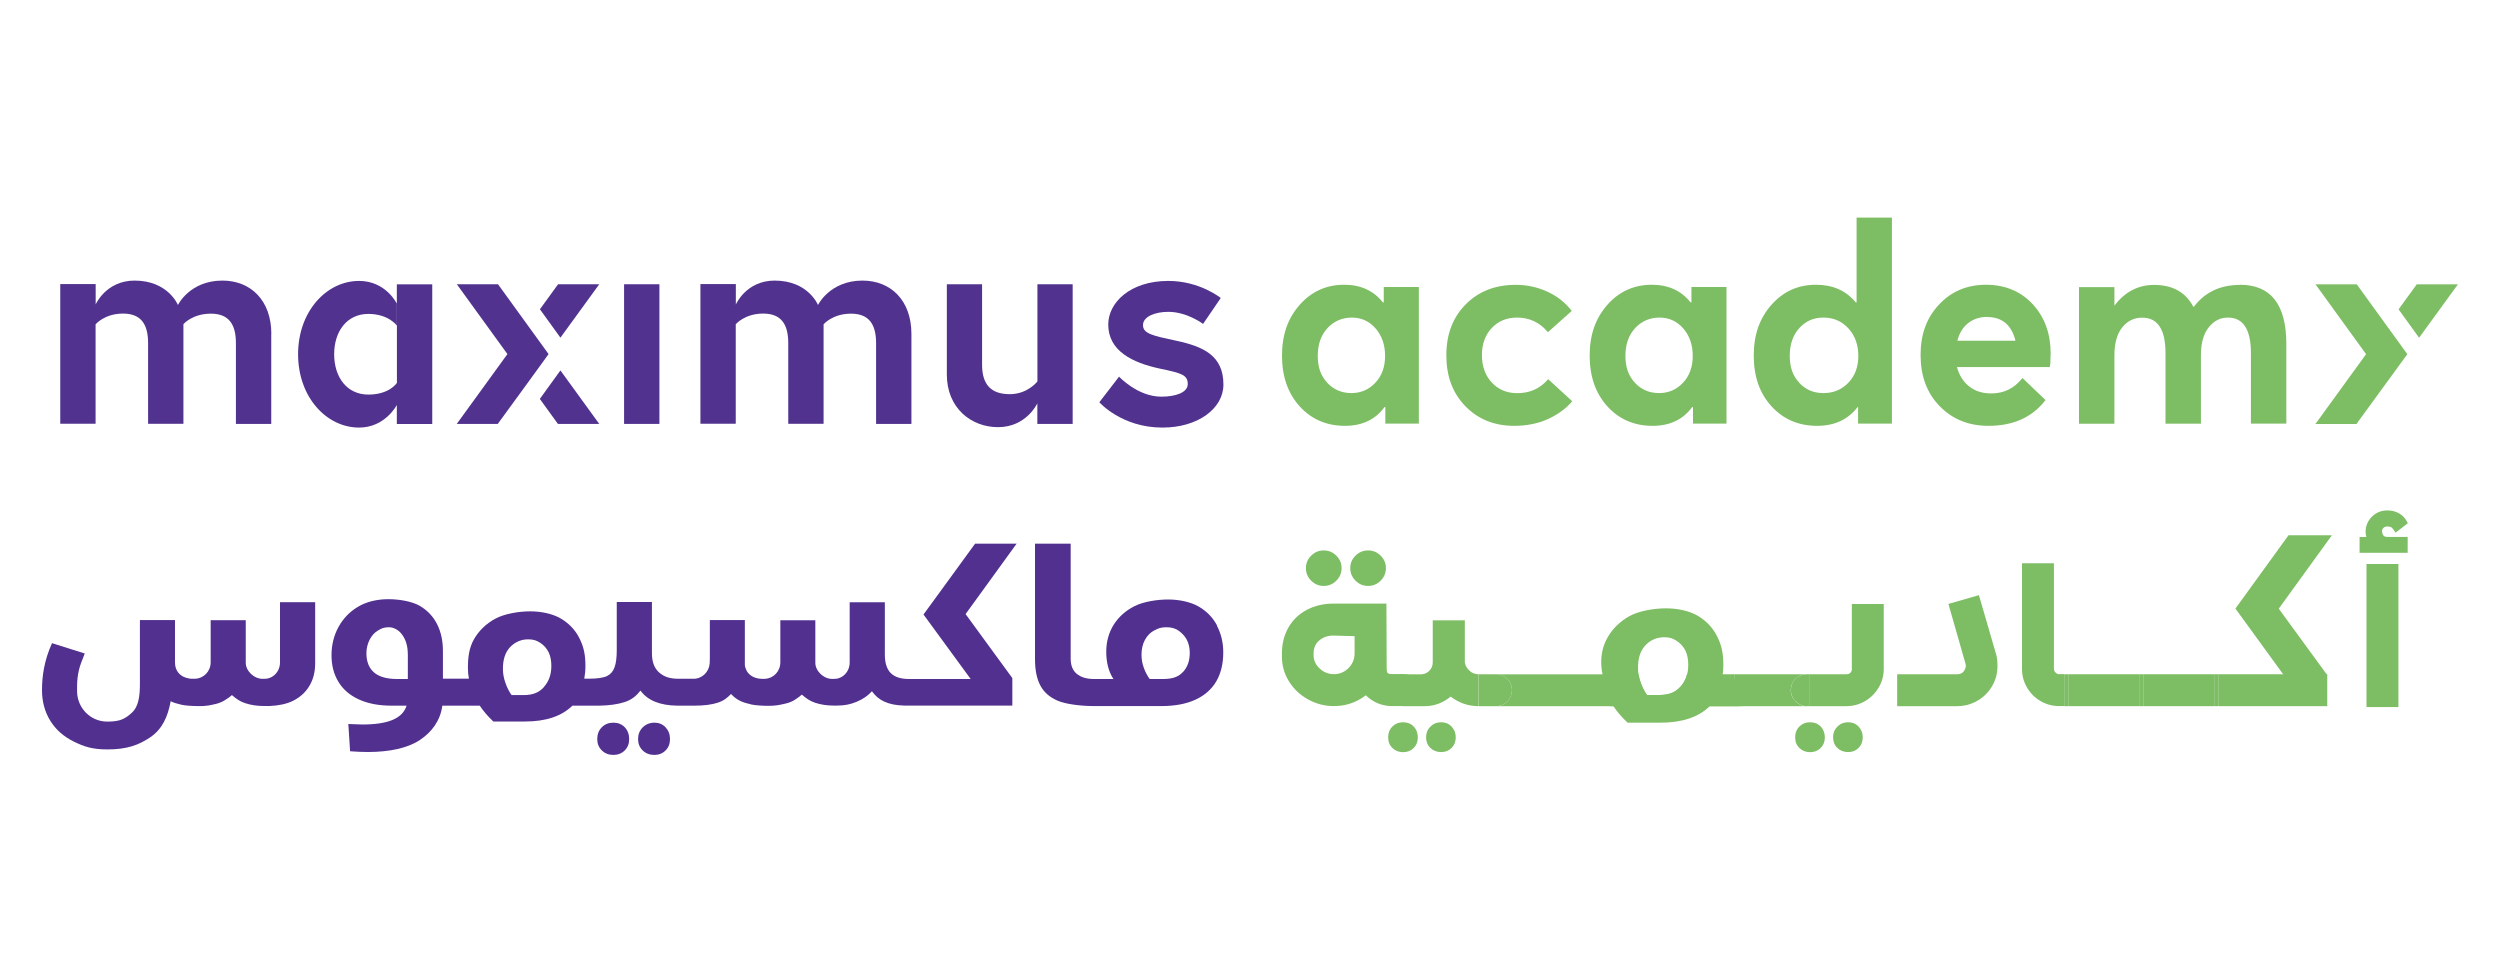 <?xml version="1.0" encoding="UTF-8"?>
<svg id="a" data-name="Layer_1" xmlns="http://www.w3.org/2000/svg" viewBox="0 0 300 116.7">
  <defs>
    <style>
      .b {
        fill: #7dbd63;
      }

      .c {
        fill: #51338f;
      }

      .d {
        fill: #51308f;
      }
    </style>
  </defs>
  <path class="c" d="M134.29,45.2s2.23,2.4,5.06,2.4c1.73,0,3.18-.49,3.18-1.52,0-1.1-.78-1.31-3.32-1.84-3.32-.71-6.22-2.12-6.22-5.3,0-2.62,2.62-5.23,7.21-5.23,3.78,0,6.29,2.05,6.29,2.05l-2.12,3.11s-1.91-1.45-4.17-1.45c-1.59,0-3.04.57-3.04,1.59s1.13,1.27,3.96,1.87c3.32.71,5.69,1.8,5.69,5.27,0,2.86-3.04,5.16-7.32,5.16-4.91,0-7.57-3.04-7.57-3.04l2.37-3.08Z"/>
  <path class="c" d="M113.62,44.94v-10.83h4.23v9.66c0,2.47,1.16,3.53,3.32,3.53s3.32-1.53,3.32-1.53v-11.66h4.23v16.76h-4.24v-2.47s-1.3,2.86-4.72,2.86c-3.21,0-6.14-2.29-6.14-6.31"/>
  <path class="c" d="M109.37,40.09v10.78h-4.24v-9.69c0-2.3-.88-3.54-3.01-3.54-2.23,0-3.29,1.28-3.29,1.28v11.94h-4.24v-9.69c0-2.3-.88-3.54-3.01-3.54-2.23,0-3.29,1.28-3.29,1.28v11.94h-4.24v-16.76h4.25v2.45s1.23-2.87,4.66-2.87c4.03,0,5.2,2.93,5.2,2.93,0,0,1.41-2.93,5.34-2.93,3.39,0,5.87,2.37,5.87,6.4"/>
  <rect class="c" x="74.89" y="34.11" width="4.24" height="16.76"/>
  <polygon class="c" points="67.25 44.45 71.91 50.87 66.95 50.87 64.78 47.87 67.25 44.45"/>
  <polygon class="c" points="67.25 40.52 71.91 34.11 66.97 34.11 64.79 37.11 67.25 40.52"/>
  <polygon class="c" points="59.76 34.11 54.82 34.11 60.89 42.49 54.81 50.87 59.73 50.87 63.37 45.88 65.83 42.49 59.76 34.11"/>
  <path class="c" d="M32.55,40.09v10.78h-4.24v-9.69c0-2.3-.88-3.54-3.01-3.54-2.23,0-3.29,1.26-3.29,1.26v11.96h-4.24v-9.69c0-2.3-.88-3.54-3.01-3.54-2.23,0-3.29,1.29-3.29,1.29v11.93h-4.24v-16.76h4.25v2.44s1.24-2.86,4.67-2.86c4.03,0,5.2,2.93,5.2,2.93,0,0,1.41-2.93,5.34-2.93,3.39,0,5.87,2.37,5.87,6.4"/>
  <path class="c" d="M47.62,36.42v-2.3h4.25v16.76h-4.25v-2.28s-1.39,2.71-4.53,2.71c-3.9,0-7.32-3.64-7.32-8.8s3.42-8.8,7.32-8.8c3.23,0,4.53,2.73,4.53,2.73v2.63s-.98-1.4-3.42-1.4c-2.57,0-4.1,2.09-4.1,4.84s1.53,4.84,4.1,4.84,3.43-1.41,3.43-1.41v-9.51Z"/>
  <path class="b" d="M166.04,34.44h4.22v16.39h-4.02v-1.98h-.1c-1.1,1.5-2.68,2.25-4.74,2.25-2.21,0-4.02-.78-5.43-2.33-1.42-1.56-2.13-3.59-2.13-6.1s.71-4.49,2.13-6.1c1.42-1.6,3.2-2.4,5.34-2.4,1.97,0,3.52.71,4.64,2.12h.1v-1.85ZM162.18,47.17c1.12,0,2.08-.41,2.86-1.24.78-.83,1.17-1.9,1.17-3.22s-.38-2.42-1.13-3.29c-.76-.87-1.71-1.31-2.86-1.31s-2.14.42-2.92,1.26c-.78.84-1.17,1.95-1.17,3.34s.38,2.4,1.14,3.22c.76.83,1.73,1.24,2.92,1.24"/>
  <path class="b" d="M181.71,51.1c-2.38,0-4.33-.78-5.86-2.35-1.53-1.57-2.29-3.6-2.29-6.11s.77-4.55,2.32-6.11c1.55-1.57,3.55-2.35,6.02-2.35,1.32,0,2.57.27,3.76.81,1.19.54,2.17,1.31,2.95,2.32l-2.86,2.55c-.97-1.16-2.21-1.75-3.7-1.75-1.25,0-2.27.42-3.05,1.26-.78.84-1.17,1.92-1.17,3.24s.39,2.44,1.18,3.29c.79.85,1.81,1.28,3.07,1.28,1.51,0,2.75-.56,3.7-1.68l2.89,2.65c-.74.87-1.7,1.58-2.9,2.13-1.2.55-2.56.82-4.07.82"/>
  <path class="b" d="M202.96,34.44h4.22v16.39h-4.02v-1.98h-.1c-1.1,1.5-2.68,2.25-4.74,2.25-2.21,0-4.02-.78-5.43-2.33-1.42-1.56-2.13-3.59-2.13-6.1s.71-4.49,2.13-6.1c1.42-1.6,3.2-2.4,5.34-2.4,1.97,0,3.52.71,4.64,2.12h.1v-1.85ZM199.1,47.17c1.12,0,2.08-.41,2.86-1.24.78-.83,1.17-1.9,1.17-3.22s-.38-2.42-1.13-3.29c-.76-.87-1.71-1.31-2.86-1.31s-2.14.42-2.92,1.26c-.78.84-1.17,1.95-1.17,3.34s.38,2.4,1.14,3.22c.76.83,1.73,1.24,2.92,1.24"/>
  <path class="b" d="M222.78,26.11h4.25v24.72h-4.06v-1.98h-.06c-1.15,1.5-2.77,2.25-4.87,2.25-2.21,0-4.02-.78-5.45-2.33-1.43-1.56-2.14-3.59-2.14-6.1s.71-4.5,2.13-6.1c1.42-1.6,3.19-2.4,5.34-2.4,2.01,0,3.6.7,4.77,2.12h.1v-10.18ZM215.9,45.93c.76.83,1.73,1.24,2.92,1.24s2.18-.41,2.98-1.24c.8-.83,1.2-1.9,1.2-3.22s-.39-2.42-1.18-3.29c-.79-.87-1.79-1.31-3-1.31s-2.14.42-2.9,1.26c-.77.84-1.15,1.95-1.15,3.34s.38,2.4,1.14,3.22"/>
  <path class="b" d="M246.07,42.47c0,.87-.03,1.4-.1,1.58h-11.13c.26.99.75,1.76,1.46,2.32s1.58.84,2.6.84c1.54.02,2.8-.59,3.8-1.85l2.76,2.65c-1.58,2.06-3.86,3.09-6.85,3.09-2.36,0-4.3-.78-5.84-2.35-1.54-1.57-2.3-3.62-2.3-6.15s.74-4.48,2.22-6.06c1.48-1.58,3.36-2.37,5.63-2.37s4.16.78,5.6,2.33c1.44,1.56,2.16,3.54,2.16,5.96M238.45,38.03c-.89,0-1.64.25-2.27.74-.63.49-1.06,1.2-1.3,2.12h6.98c-.48-1.9-1.61-2.85-3.41-2.85"/>
  <path class="b" d="M268.78,34.17c3.72,0,5.58,2.37,5.58,7.12v9.54h-4.25v-8.46c0-2.84-.92-4.26-2.76-4.26-.93,0-1.7.4-2.32,1.19-.62.79-.92,1.91-.92,3.34v8.2h-4.25v-8.46c0-2.84-.93-4.26-2.79-4.26-1,0-1.8.4-2.42,1.19-.62.79-.92,1.91-.92,3.34v8.2h-4.25v-16.39h4.25v2.18h.03c1.25-1.63,2.83-2.45,4.74-2.45,2.21,0,3.77.87,4.7,2.62h.07c1.32-1.75,3.16-2.62,5.52-2.62"/>
  <path class="b" d="M202.44,80.91c-.14.56-.39,1.05-.76,1.47-.61.68-1.33,1.02-2.58,1.02h-1.46c-.31-.43-.57-.94-.77-1.52-.11-.32-.19-.64-.24-.96h-17.11c.52,0,.97.18,1.35.55.38.37.56.81.56,1.34s-.19,1-.56,1.37c-.38.38-.83.56-1.37.56h28.12v-3.83h-5.17Z"/>
  <rect class="b" x="207.61" y="80.91" width=".49" height="3.83"/>
  <path class="b" d="M222.23,80.25c0,.2-.06.36-.18.48-.12.12-.28.18-.48.18h-4.47v3.83h4.44c.82,0,1.57-.2,2.27-.61.7-.41,1.24-.96,1.64-1.64.4-.69.6-1.43.6-2.23v-7.78h-3.83v7.78Z"/>
  <path class="b" d="M214.9,82.8c0-.54.19-.99.56-1.35.38-.36.83-.54,1.37-.54h-8.73v3.83h8.73c-.52,0-.98-.19-1.36-.58-.38-.38-.58-.84-.58-1.36"/>
  <path class="b" d="M216.84,80.91c-.54,0-1,.18-1.37.54-.38.36-.56.81-.56,1.35s.19.98.58,1.36c.38.38.84.58,1.36.58h.27v-3.83h-.27Z"/>
  <path class="b" d="M176.37,80.51c-.31-.27-.51-.6-.59-.99v-5.08h-3.85v5.05c0,.39-.14.73-.42,1.01-.28.28-.61.42-1.01.42h-2.04c-.57,0-1.05.18-1.44.54-.38.36-.58.82-.58,1.37s.19,1.01.58,1.37c.38.36.86.54,1.44.54h2.48c1.16,0,2.21-.38,3.14-1.15,1.01.77,2.13,1.15,3.36,1.15v-3.83c-.41,0-.77-.13-1.08-.4"/>
  <path class="b" d="M181.43,82.8c0-.52-.19-.97-.56-1.34-.38-.37-.83-.55-1.35-.55h-2.06v3.83h2.04c.54,0,1-.19,1.37-.56.38-.38.56-.83.56-1.37"/>
  <rect class="b" x="256.7" y="80.91" width=".49" height="3.83"/>
  <path class="b" d="M237.47,71.42l-3.66,1.05,2.06,7.21s.03.11.03.2c0,.18-.07.39-.22.64-.18.26-.45.39-.81.39h-7.21v3.83h7.21c.74,0,1.43-.16,2.1-.48.66-.32,1.22-.76,1.68-1.34.7-.87,1.05-1.88,1.05-3.04,0-.46-.04-.86-.12-1.2l-2.11-7.26Z"/>
  <rect class="b" x="265.7" y="80.91" width=".49" height="3.83"/>
  <rect class="b" x="266.19" y="80.91" width="13.08" height="3.83"/>
  <rect class="b" x="257.19" y="80.91" width="8.51" height="3.83"/>
  <path class="b" d="M247.11,80.91c-.16,0-.31-.07-.44-.2s-.2-.28-.2-.44v-12.68h-3.83v12.68c0,.8.2,1.55.6,2.23.4.69.94,1.23,1.63,1.63.69.4,1.43.6,2.23.6h.59v-3.83h-.59Z"/>
  <rect class="b" x="247.7" y="80.91" width=".49" height="3.83"/>
  <rect class="b" x="248.19" y="80.91" width="8.51" height="3.83"/>
  <path class="b" d="M168.45,80.9c.54,0,1,.18,1.37.55.37.37.56.82.58,1.34,0,.53-.19.98-.57,1.35-.38.38-.83.57-1.35.59h-1.43c-.59,0-1.16-.11-1.7-.33-.54-.22-1.03-.55-1.45-.97-1.13.87-2.41,1.3-3.84,1.3-1.1,0-2.13-.27-3.09-.8-.96-.53-1.72-1.25-2.29-2.16-.57-.91-.85-1.91-.85-2.99v-.37c0-1.18.27-2.23.8-3.14.53-.91,1.27-1.61,2.21-2.1.94-.49,2.01-.74,3.21-.74h6.32l.03,7.82c0,.25.04.41.11.5.07.09.25.14.53.14h1.4ZM158.85,66.05c.59,0,1.09.21,1.51.63.42.42.63.91.63,1.49s-.21,1.09-.63,1.51-.92.63-1.51.63-1.09-.21-1.51-.63c-.42-.42-.63-.92-.63-1.51s.21-1.07.63-1.49c.42-.42.92-.63,1.51-.63M160.06,80.9c.69,0,1.27-.24,1.76-.73.48-.48.73-1.07.73-1.76v-2.07l-2.48-.07c-.66-.02-1.23.16-1.71.54-.48.38-.73.91-.73,1.6v.2c0,.62.24,1.16.73,1.61.48.45,1.05.68,1.71.68M164.17,66.05c.59,0,1.09.21,1.51.63.42.42.63.91.63,1.49s-.21,1.09-.63,1.51c-.42.42-.92.63-1.51.63s-1.09-.21-1.51-.63c-.42-.42-.63-.92-.63-1.51s.21-1.07.63-1.49c.42-.42.92-.63,1.51-.63"/>
  <path class="b" d="M209.5,81.6c-.44.22-1.31-.21-2.15-.21h-.7c.08-.42.15-.98.15-1.56,0-1.36-.17-2.36-.77-3.52-.53-1.04-1.35-1.87-2.36-2.45-1.01-.57-2.39-.86-3.75-.86-1.44,0-3.24.31-4.36.92-1.12.62-2.04,1.5-2.65,2.57-.61,1.07-.84,2.23-.74,3.54.11,1.36.55,1.97.63,2.36h-1.37l-.48,2.24,2.67.12c.43.66.99,1.31,1.69,1.97h3.97c2.57,0,4.53-.66,5.89-1.97h3.29s.02,0,.03,0c.49,0,.94-.04,1.37-.08v-3.29c-.11.1-.22.15-.36.22M201.68,82.38c-.61.68-1.33,1.02-2.58,1.02h-1.46c-.31-.43-.57-.94-.77-1.52-.21-.59-.31-1.17-.31-1.74,0-1.11.26-2.01.86-2.67.47-.52,1.23-1,2.26-1,.66,0,.99.11,1.47.4.47.29.88.73,1.11,1.23.24.5.33,1.07.33,1.7,0,1.05-.3,1.91-.91,2.59"/>
  <path class="b" d="M274.63,64.23h5.2l-6.38,8.81,5.82,7.97c-1.54.28-3.07.56-4.61.84l-3.82-5.26-2.59-3.56,6.38-8.81Z"/>
  <path class="b" d="M283.15,66.35v-1.91h.81c-.08-.33-.11-.64-.07-.93.08-.64.36-1.17.85-1.61.48-.43,1.06-.65,1.73-.65.56,0,1.05.13,1.48.39.43.26.76.65.99,1.15l-1.47,1.13c-.18-.29-.33-.49-.44-.59-.11-.1-.3-.15-.56-.15-.18,0-.33.05-.45.16-.12.11-.18.23-.18.38,0,.16.04.32.13.48.09.16.26.23.5.23h2.45v1.91h-5.76ZM283.98,67.68h3.83v17.17h-3.83v-17.17Z"/>
  <path class="b" d="M217.21,86.67c-.51,0-.94.17-1.28.51-.34.34-.51.78-.51,1.31s.17.94.51,1.27c.34.33.77.5,1.28.5s.94-.17,1.27-.5c.33-.33.5-.75.5-1.27s-.17-.97-.5-1.31c-.33-.34-.75-.51-1.27-.51"/>
  <path class="b" d="M221.78,86.67c-.51,0-.94.17-1.29.52-.35.35-.52.78-.52,1.29s.17.94.51,1.27c.34.33.77.5,1.31.5.5,0,.91-.17,1.24-.5.33-.33.5-.75.5-1.27s-.17-.94-.5-1.29c-.33-.35-.74-.52-1.24-.52"/>
  <path class="b" d="M168.37,86.67c-.51,0-.94.17-1.28.51-.34.34-.51.78-.51,1.31s.17.94.51,1.27c.34.33.77.5,1.28.5s.94-.17,1.27-.5c.33-.33.5-.75.5-1.27s-.17-.97-.5-1.31c-.33-.34-.75-.51-1.27-.51"/>
  <path class="b" d="M172.94,86.67c-.51,0-.94.17-1.29.52-.35.35-.52.78-.52,1.29s.17.94.51,1.27c.34.33.77.5,1.31.5.5,0,.91-.17,1.24-.5.33-.33.5-.75.5-1.27s-.17-.94-.5-1.29c-.33-.35-.74-.52-1.24-.52"/>
  <path class="d" d="M146.04,75.04c-.52-.96-1.26-1.72-2.23-2.27-.97-.55-2.32-.83-3.64-.83s-2.95.26-4.01.79c-1.06.53-1.89,1.26-2.5,2.21-.6.95-.91,2.04-.91,3.27,0,1.31.29,2.4.86,3.27h-2.29c-1.03,0-1.62-.23-2.11-.62-.49-.4-.73-1.01-.73-1.84v-13.78h-4.28v13.87c0,1.29.21,2.34.64,3.15.43.81,1.12,1.42,2.09,1.83.94.4,2.68.63,4.28.64h.05s.05,0,.08,0c0,0,0,0,0,0h8.02c1.62,0,2.99-.26,4.1-.77,1.11-.52,1.94-1.25,2.5-2.21.55-.96.83-2.11.83-3.46,0-1.19-.26-2.26-.77-3.22M141.99,80.6c-.52.58-1.19.88-2.42.88h-1.61c-.3-.42-.54-.87-.71-1.37-.18-.49-.27-1.01-.27-1.54,0-.69.14-1.29.42-1.8.28-.51.65-.88,1.13-1.13.48-.25.81-.37,1.41-.37.91,0,1.45.28,2,.85.55.56.83,1.31.83,2.24s-.26,1.66-.77,2.24"/>
  <path class="d" d="M37.82,72.26h-4.22v7.28c0,.08-.02.25-.02.25-.11.83-.72,1.49-1.51,1.64-.05.02-.49.03-.55.03-1.06,0-2.03-.96-2.03-1.93v-5.11h-4.21v4.49c0,.18,0,.52,0,.56,0,1.07-.8,1.93-1.87,1.98-.03,0-.06,0-.09,0h-.04c-.07,0-.12,0-.14,0-.02,0-.03,0-.05,0-.08,0-.16,0-.23-.01-.05,0-.09-.01-.14-.02-.04,0-.07-.01-.11-.02-1-.18-1.61-.9-1.61-1.88v-5.11h-4.21v7.52c.01,1.7-.19,2.91-.98,3.61-.79.7-1.35,1.05-2.9,1.05-.07,0,.06,0-.01,0-.01,0-.03,0-.04,0-1.98,0-3.57-1.6-3.61-3.59h0c0-.2,0-.42,0-.68,0-.61.07-1.24.21-1.87.14-.63.38-1.18.71-2.03l-3.93-1.24c-.93,2.06-1.2,3.93-1.2,5.62,0,1.37.32,2.58.97,3.65s1.59,1.92,2.85,2.54c1.26.62,2.24.94,4.03.94,2.28,0,3.73-.49,5.16-1.47,1.4-.96,2.08-2.4,2.43-4.31.2.09.4.18.62.24.11.03.22.06.35.09.11.03.22.07.33.09.47.11,1.4.16,2.02.16,0,0,0,0,0,0s0,0,0,0c.02,0,.03,0,.05,0,.08,0,.15,0,.23,0,.05,0,.11,0,.16,0,.03,0,.06,0,.09,0,.49-.03.9-.09,1.32-.2.19-.04.37-.08.54-.14.37-.12.66-.27.92-.45.26-.15.5-.33.72-.53.5.42.91.75,1.59.97.69.23,1.44.34,2.23.34.06,0,.12,0,.19,0,.07,0,.14,0,.2,0,0,0,0,0,0,0,0,0,0,0,0,0,.03,0,.07,0,.1,0,.08,0,.16,0,.24,0,1-.04,2.03-.24,2.78-.62.84-.42,1.5-1.01,1.96-1.78.47-.77.7-1.68.7-2.73v-7.31h-.01Z"/>
  <path class="d" d="M73.6,86.72c-.55,0-1.02.18-1.38.55-.37.37-.55.84-.55,1.41s.18,1.01.55,1.37c.37.36.83.54,1.38.54s1.01-.18,1.37-.54.53-.81.53-1.37-.18-1.04-.53-1.41c-.36-.37-.81-.55-1.37-.55"/>
  <path class="d" d="M78.53,86.72c-.55,0-1.02.19-1.4.56-.38.38-.56.84-.56,1.4s.18,1.01.55,1.37c.37.36.84.54,1.41.54.53,0,.98-.18,1.34-.54.36-.36.53-.81.53-1.37s-.18-1.02-.53-1.4c-.36-.38-.8-.56-1.34-.56"/>
  <path class="d" d="M122,65.24h-4.99l-3.69,5.07-2.5,3.43,5.66,7.74h-7.38c-2.08,0-2.92-.99-2.92-2.97v-6.24h0s0,0,0,0h-4.22v7.28c0,.08-.02.25-.02.25-.11.83-.72,1.49-1.51,1.64-.05.02-.54.03-.56.03-1.06,0-2.03-.96-2.03-1.93v-5.11h-4.2v4.49c0,.18,0,.52,0,.56,0,1.07-.8,1.93-1.87,1.98-.11,0-.26,0-.28,0-.89,0-1.56-.37-1.89-.96-.11-.21-.19-.44-.22-.69,0-.02,0-.03,0-.05,0-.01,0-.02,0-.04,0-.06,0-.13,0-.2v-5.11h-4.2v4.19c0,.47,0,.8-.02,1.02-.08,1.02-.91,1.83-1.92,1.83-.03,0-.05,0-.08,0-.02,0-.03,0-.05,0h-1.69c-1.09,0-1.73-.25-2.31-.74-.58-.5-.88-1.27-.88-2.32v-6.15h-4.22v5.79c0,.89-.09,1.58-.27,2.06-.18.49-.48.83-.91,1.04-.43.21-1.24.31-2.05.31h-.67c.08-.41.14-.95.14-1.5,0-1.31-.17-2.27-.74-3.39-.51-1.01-1.3-1.8-2.27-2.36-.97-.55-2.31-.83-3.62-.83-1.39,0-3.12.3-4.2.89-1.08.59-1.97,1.44-2.55,2.47-.58,1.03-.72,2.14-.72,3.41,0,.5.04.93.12,1.31h-3.12v-3.33c0-1.21-.23-2.28-.7-3.21-.47-.93-1.16-1.66-2.08-2.2-.92-.53-2.44-.8-3.77-.8s-2.63.3-3.64.91c-1.01.6-1.79,1.42-2.35,2.44-.55,1.02-.83,2.14-.83,3.37s.27,2.27.82,3.18c.54.91,1.36,1.62,2.44,2.12,1.08.5,2.39.76,3.94.76h1.81c-.48,1.5-2.12,2.26-5.33,2.26-.32,0-.87-.02-1.66-.06l.21,3.27c.77.06,1.49.09,2.14.09,2.58,0,4.78-.47,6.22-1.43,1.44-.95,2.47-2.33,2.71-4.13h4.49c.42.63.96,1.27,1.63,1.9h3.82c2.48,0,4.37-.63,5.67-1.9h3.17s.02,0,.03,0c1.21-.02,2.23-.16,3.06-.43.89-.29,1.4-.75,1.91-1.38.85,1.18,2.32,1.78,4.41,1.81h0s2.05,0,2.05,0c1.15,0,2.09-.12,2.82-.36.73-.24,1.13-.58,1.58-1.04.48.52,1.06.88,1.77,1.08.11.03.22.06.35.09.11.03.22.07.33.09.47.11,1.4.16,2.02.16.71,0,1.23-.07,1.76-.2.22-.04.43-.1.64-.16.42-.13.73-.31,1.02-.52.22-.14.42-.3.61-.47.5.43.91.75,1.59.98.69.23,1.44.34,2.23.34.06,0,.12,0,.19,0,.07,0,.14,0,.2,0,.93,0,1.63-.15,2.33-.44,0,0,0,0,0,0,0,0,0,0,0,0,.04-.02.07-.03.11-.05.7-.29,1.29-.7,1.76-1.23.78,1.1,1.94,1.67,3.87,1.72h0s12.98,0,12.98,0v-3.3s-5.61-7.68-5.61-7.68l6.16-8.5ZM48.94,81.48h-1.25c-1.27,0-2.2-.26-2.81-.79-.6-.53-.91-1.29-.91-2.3,0-.59.14-1.14.38-1.61.24-.48.55-.84.99-1.11.44-.27.74-.4,1.32-.4s1.2.32,1.61.91c.44.62.67,1.35.67,2.41v2.88ZM65.29,82.43c-.58.65-1.28.98-2.49.98h-1.41c-.3-.42-.55-.91-.74-1.47-.2-.56-.3-1.12-.3-1.68,0-1.07.25-1.93.83-2.57.46-.5,1.19-.97,2.18-.97.63,0,.96.11,1.41.38.46.28.84.7,1.07,1.18.23.49.32,1.03.32,1.64,0,1.01-.29,1.84-.88,2.5"/>
  <polygon class="b" points="290.29 40.53 294.95 34.12 290.01 34.12 287.83 37.12 290.29 40.53"/>
  <polygon class="b" points="282.81 34.12 277.86 34.12 283.93 42.5 277.85 50.88 282.77 50.88 286.41 45.89 288.88 42.5 282.81 34.12"/>
</svg>